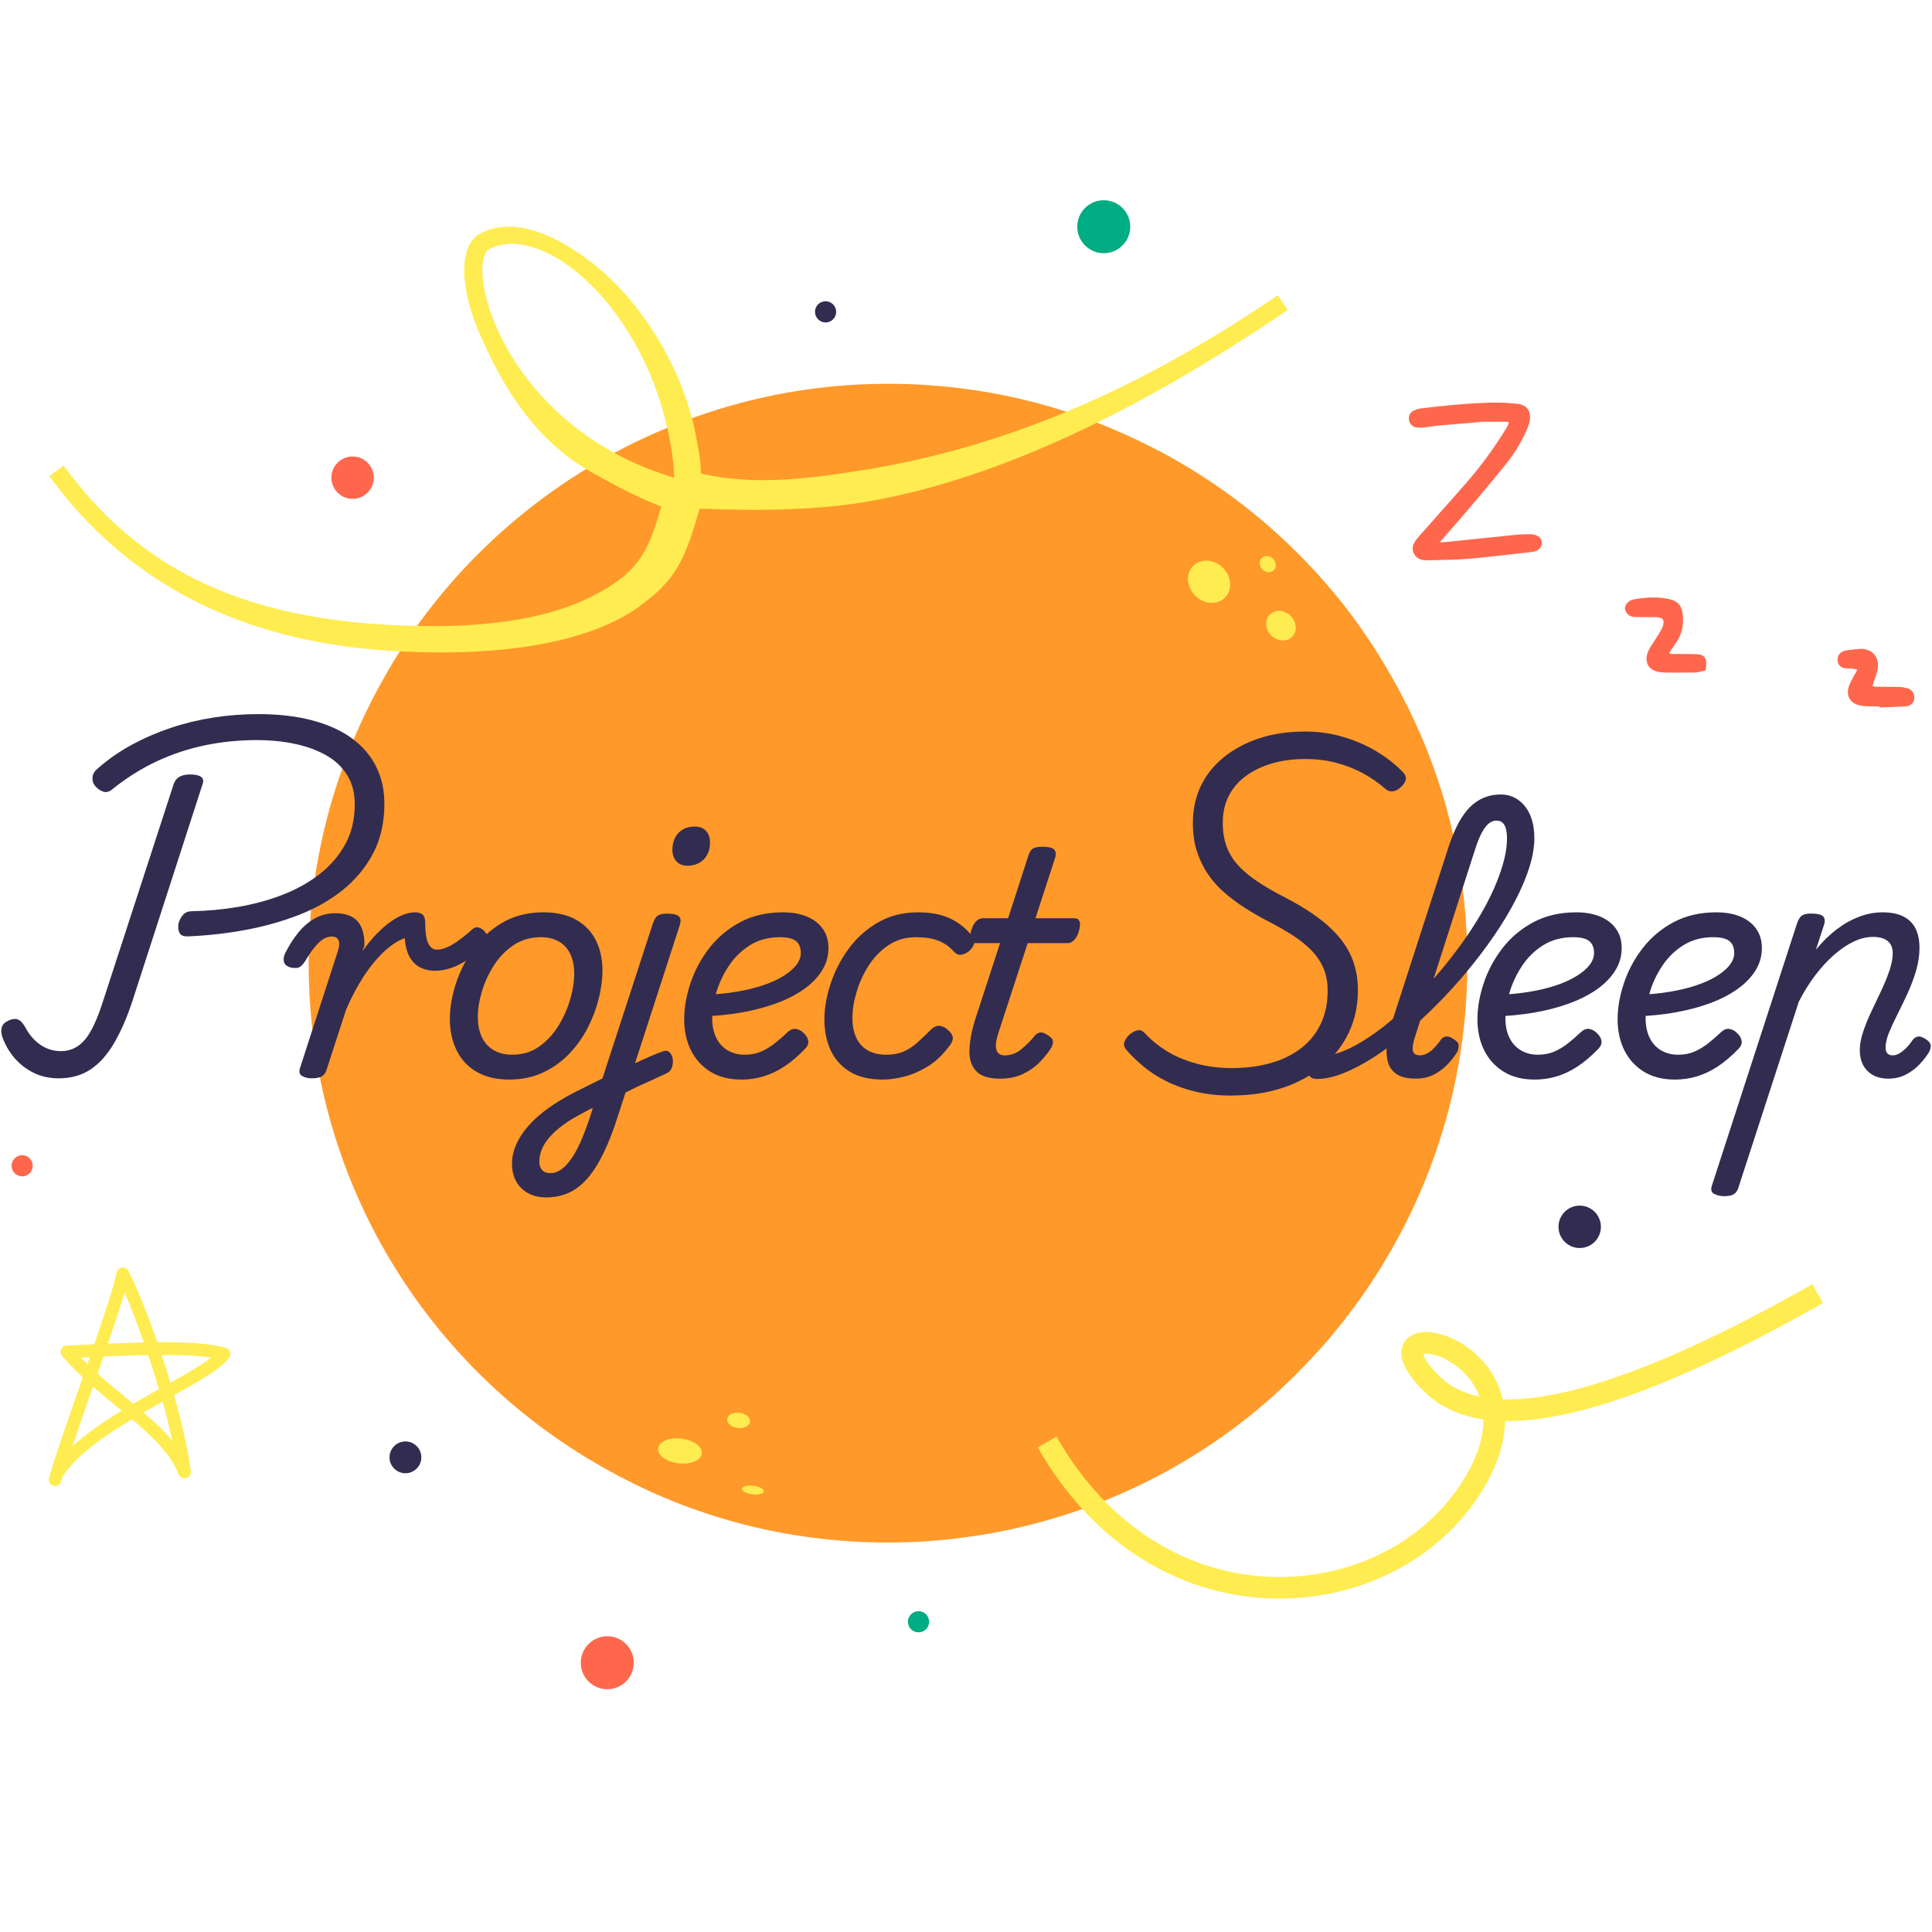 <svg xmlns="http://www.w3.org/2000/svg" version="1.1" xmlns:xlink="http://www.w3.org/1999/xlink" width="1000" height="1000"><svg id="SvgjsSvg1025" data-name="Layer_1" xmlns="http://www.w3.org/2000/svg" viewBox="0 0 1000 1000">
  <path d="M759.52,498.53c0,70.6-24.52,135.52-65.38,186.83-4.54,5.68-9.08,11.12-14.07,16.35-37.91,41.54-87.62,71.96-143.7,86.72-12.03,3.18-24.29,5.68-36.78,7.26-12.94,1.82-26.33,2.72-39.95,2.72-51.99,0-101.02-13.17-143.7-36.78-93.07-50.62-156.18-149.37-156.18-263.1,0-52.21,13.39-101.02,36.78-143.7,32.69-60.16,85.81-107.6,149.6-133.71,35.19-14.53,73.32-22.47,113.5-22.47,47.44,0,91.94,10.9,131.67,30.42,42.67,20.66,79.45,51.3,107.83,88.76,12.71,17.03,23.83,35.64,32.92,55.16,17.71,38.14,27.47,80.59,27.47,125.54Z" fill="#ff9929"></path>
  <g>
    <path d="M636.73,302.55c0,5.98-4.89,10.19-10.92,9.39-6.03-.79-10.92-6.28-10.92-12.26s4.89-10.19,10.92-9.39c6.03.79,10.92,6.28,10.92,12.26Z" fill="#ffec51"></path>
    <path d="M660.39,292.54c0,2.3-1.88,3.91-4.19,3.61-2.31-.3-4.19-2.41-4.19-4.71s1.88-3.91,4.19-3.61c2.31.3,4.19,2.41,4.19,4.71Z" fill="#ffec51"></path>
    <path d="M670.67,324.86c0,4.19-3.43,7.14-7.65,6.58-4.23-.55-7.65-4.4-7.65-8.59s3.43-7.14,7.65-6.58c4.23.55,7.65,4.4,7.65,8.59Z" fill="#ffec51"></path>
    <ellipse cx="351.96" cy="751.04" rx="6.44" ry="11.4" transform="translate(-435.62 1011.17) rotate(-83.17)" fill="#ffec51"></ellipse>
    <ellipse cx="382.32" cy="735.21" rx="3.97" ry="5.95" transform="translate(-393.15 1027.35) rotate(-83.17)" fill="#ffec51"></ellipse>
    <ellipse cx="389.73" cy="771.29" rx="2.23" ry="5.7" transform="translate(-422.45 1066.5) rotate(-83.17)" fill="#ffec51"></ellipse>
  </g>
  <path d="M28.51,769.18c-.3,0-.6-.04-.9-.13-1.75-.49-2.77-2.31-2.27-4.06.25-.87.52-1.8.81-2.78,0-.03.02-.06.03-.09,3.21-10.69,9.11-27.57,15.32-45.36.45-1.29.9-2.57,1.35-3.86-3.69-3.46-7.26-7.1-10.63-11.01-.82-.95-1.03-2.29-.53-3.45.5-1.16,1.61-1.93,2.87-1.99,2.47-.12,5.01-.24,7.58-.36,2.2-.11,4.42-.21,6.65-.32,5.74-16.66,10.5-31.13,11.53-37,.24-1.38,1.34-2.46,2.73-2.68,1.39-.22,2.76.47,3.42,1.71,3.71,7.03,9.34,20.73,14.94,36.9,14.46-.1,27.31.57,35.51,2.96,1.04.3,1.86,1.09,2.2,2.12.34,1.02.16,2.15-.49,3.01-4.2,5.6-14.89,11.75-28.56,19.39,3.85,13.58,7.05,27.31,8.72,39.25.23,1.65-.81,3.21-2.41,3.63-1.61.43-3.28-.41-3.9-1.96-4.21-10.5-13.5-19.48-24.16-28.5-14.98,9-29.32,19.12-35.98,29.85-.24.82-.47,1.59-.68,2.33-.41,1.45-1.73,2.39-3.16,2.39ZM48.15,717.7c-.14.41-.29.82-.43,1.23-3.7,10.58-7.28,20.84-10.24,29.63,7.18-6.57,16.2-12.72,25.51-18.4-.74-.61-1.48-1.23-2.23-1.84-4.19-3.45-8.44-6.95-12.61-10.62ZM74.32,731.08c5.5,4.72,10.61,9.48,14.89,14.55-1.44-6.53-3.17-13.33-5.07-20.12-3.21,1.8-6.51,3.65-9.82,5.57ZM50.49,710.98c4.74,4.26,9.63,8.29,14.45,12.26,1.36,1.12,2.71,2.23,4.04,3.34,4.5-2.63,8.99-5.15,13.29-7.56-1.78-6.01-3.67-11.96-5.58-17.66-7.59.13-15.47.43-23.13.78-1.01,2.91-2.04,5.87-3.07,8.84ZM83.65,701.29c1.55,4.69,3.08,9.52,4.54,14.42,8.43-4.72,16.22-9.21,21.08-12.97-6.83-1.08-15.82-1.46-25.63-1.45ZM41.87,702.7c1.1,1.15,2.23,2.27,3.36,3.38.42-1.2.84-2.41,1.25-3.6-1.35.07-2.69.13-4.02.19l-.6.03ZM64.5,669.01c-2.04,6.92-5.13,16.22-8.63,26.44,6.24-.27,12.51-.51,18.58-.64-3.53-10.07-7.02-19.05-9.95-25.8Z" fill="#ffec51"></path>
  <circle cx="571.3" cy="117.35" r="13.71" fill="#00ac81"></circle>
  <circle cx="209.85" cy="754.32" r="8.23" fill="#322c50"></circle>
  <circle cx="182.5" cy="247.24" r="10.97" fill="#ff674d"></circle>
  <circle cx="11.48" cy="603.41" r="5.48" fill="#ff674d"></circle>
  <circle cx="314.32" cy="860.63" r="13.71" fill="#ff674d"></circle>
  <circle cx="427.32" cy="161.42" r="5.48" fill="#322c50"></circle>
  <circle cx="475.43" cy="839.42" r="5.48" fill="#00ac81"></circle>
  <circle cx="817.65" cy="635" r="10.97" fill="#322c50"></circle>
  <g id="SvgjsG1024" data-name="Path-105-Copy-3">
    <path d="M248.33,121.05c17.4-9.6,41.12.44,62.66,18.7,21.55,18.26,43.26,51.89,49.49,87.22,1.29,7.3,2.15,10.72,2.25,17.35v.72s.97.22.97.22c25.12,5.75,51.7,3.15,83.4-1.98l1.56-.26c61.73-10.32,130.71-34.29,212.69-90.22l5.19,7.6c-83,56.64-156.06,88.95-219.23,99.51-22.03,3.68-50.43,4.8-85.2,3.36-7.72,27.31-12.78,37.16-30.81,50.35l-.78.56c-25.98,18.55-71.37,26.23-128.55,22.67-77.11-4.8-136.06-34.97-176.45-90.43l7.44-5.42c38.72,53.16,90.73,77.62,165.2,82.26,55.26,3.44,93.84-3.82,119.05-20.83,13.93-9.4,19.13-18.89,24.98-40.15v-.2s-.87-.25-.87-.25c-13.62-5.49-23.34-10.84-34.25-16.9l-1.09-.61c-29.52-16.68-45.98-44.61-57.68-71.47-10.34-23.74-11-45.73.02-51.81ZM304.82,146.43c-18.84-18.11-38.73-24.54-51.88-17.28-1.99,1.1-3.43,5.31-3.24,11.98.23,7.86,2.71,17.78,7.21,28.12,10.93,25.08,31.44,48.48,59.2,64.16,9.96,5.62,20.68,10.19,32.17,13.63l.69.2-.02-.46c-.2-5.11-.76-10.47-1.71-16.06l-.18-1.05c-5.9-33.44-21.71-63.5-42.25-83.24Z" fill="#ffec51"></path>
  </g>
  <g id="SvgjsG1023" data-name="Path-169-Copy-4">
    <path d="M586.37,803.84c-19.34-13.21-36.14-31.67-49.26-54.68l9.72-5.55c26.3,46.09,68.29,72.57,115.2,72.63,41.07.06,78.27-20.24,97.07-52.97,6.49-11.3,8.8-20.78,8.74-28.59-12.48-1.83-22.59-6.54-30.37-14.12-14.64-14.25-13.42-22.47-9.81-26.85,6.27-7.62,20.72-4.07,31.18,3.16,8.8,6.08,16.17,15.38,18.97,27.39,9.7.31,20.91-1.03,33.6-4.02,32.57-7.67,75.18-26.34,126.66-55.51l5.52,9.74c-72.96,41.34-127.42,61.6-164.58,61.06-.12,9.82-3.12,20.98-10.2,33.3-20.79,36.2-61.71,58.66-106.79,58.59-27.4-.04-53.23-8.29-75.64-23.6ZM736.61,700.79c.27,1.24,1.64,4.92,8.66,11.75,5.24,5.1,12.07,8.54,20.45,10.33-2.14-5.8-5.56-10.07-8.57-12.96-8.5-8.18-17.83-9.86-20.54-9.12Z" fill="#ffec51"></path>
  </g>
  <g>
    <path d="M795.37,277.17c-1.02-.42-2.18-.64-3.37-.64h-.18c-2.24,0-4.56,0-6.87.24-6.79.68-13.57,1.39-20.35,2.1-5.41.56-10.81,1.13-16.22,1.68-1.01.1-2.05.13-3.13.07.19-.24.41-.48.63-.73l.32-.36c1.48-1.7,2.97-3.4,4.46-5.1,3.2-3.64,6.51-7.41,9.7-11.19,6.5-7.7,12.86-15.25,19.16-23.09,4.32-5.38,7.84-11.1,10.45-17,.75-1.7,1.52-3.52,1.84-5.47.41-2.5.02-4.54-1.15-6.07-1.15-1.5-2.97-2.39-5.4-2.62-3.8-.37-8.3-.74-12.85-.62-13.16.34-26.01,1.71-36.84,3.01-1.32.16-2.54.61-3.57,1.03-2.02.83-3.07,2.71-2.73,4.9.33,2.15,1.88,3.7,3.93,3.95,1.24.15,2.6.14,4.16-.03,1.06-.12,2.12-.28,3.18-.44,1.22-.19,2.38-.36,3.54-.47,5.15-.46,10.3-.89,15.46-1.31l5.99-.49,1.03-.19h6.67c.71,0,1.43-.01,2.14-.02,1.57-.03,3.06-.05,4.53.05.69.05.95.24.98.29.03.05.1.39-.19,1.06-.41.97-1,1.91-1.63,2.92l-.28.44c-5.85,9.42-12.37,18.29-19.39,26.36-5.05,5.8-10.25,11.65-15.29,17.31-3.03,3.41-6.06,6.81-9.08,10.23-1,1.13-2.23,2.53-3.12,4.17-.86,1.59-.93,3.46-.2,5.12.75,1.72,2.23,2.97,4.06,3.44.83.21,1.66.32,2.45.32.08,0,.15,0,.23,0,1.71-.04,3.42-.08,5.14-.12,4.71-.1,9.57-.2,14.37-.5,4.55-.29,9.14-.8,13.58-1.3,1.43-.16,2.85-.32,4.28-.47,6.11-.65,12.14-1.36,16.72-1.9,1.1-.13,2.26-.31,3.33-.91,1.19-.67,1.88-2.01,2.13-3.04.47-1.91-.57-3.75-2.6-4.58Z" fill="#ff674d"></path>
    <path d="M882.27,340.22c-1.12-1.4-2.85-1.52-3.43-1.56-2.17-.15-4.35-.16-6.45-.16-.87,0-1.74,0-2.6-.01-.57,0-1.15,0-1.72,0-1.16.02-2.26.03-3.31-.09-.3-.03-.54-.14-.6-.29-.07-.14-.02-.39.14-.65.59-.97,1.24-1.9,1.93-2.89.62-.89,1.26-1.8,1.86-2.76,2.71-4.33,3.64-9.26,2.76-14.66-.66-4.01-2.66-6.11-6.72-7.02-5.45-1.22-11.37-1.18-18.62.14-1.12.2-2.23.78-2.99,1.54-.2.21-1.97,2.06-1.31,4.01.39,1.17,1.44,2.6,2.9,3.15,1.16.44,2.34.43,3.37.44h.49c1.31.02,2.63.01,3.94,0,1.81,0,3.67-.01,5.49.04,1.57.04,2.72.46,3.24,1.19.64.89.42,2.28.11,3.28-.36,1.19-1.08,2.37-1.84,3.63l-.32.53c-.77,1.29-1.62,2.59-2.44,3.85-.6.92-1.19,1.84-1.77,2.76-2.26,3.62-2.76,6.99-1.4,9.5,1.35,2.49,4.22,3.8,8.55,3.9,2.19.05,4.37.07,6.52.07,3.19,0,6.32-.04,9.33-.08,1.07-.02,2.06-.27,2.93-.49.32-.08.64-.16.94-.22l1.5-.3.23-1.51c.3-1.93.42-3.91-.72-5.34Z" fill="#ff674d"></path>
    <path d="M987.67,356.39c-1.53-.5-3.15-.79-4.69-.84-1.96-.06-3.95-.06-5.86-.05-1.87,0-3.8,0-5.68-.05-1.27-.04-1.9-.14-2.21-.22.03-.33.17-1.02.65-2.39.16-.47.34-.94.51-1.41.65-1.75,1.31-3.56,1.56-5.51.48-3.86-.89-6.21-2.12-7.51-1.79-1.88-4.53-2.78-7.72-2.52-2.02.16-4.05.43-6,.68l-.36.05c-.72.1-1.46.34-2.2.72-1.76.92-2.64,2.69-2.39,4.85.21,1.91,1.57,3.3,3.53,3.63.75.13,1.48.15,2.13.17.38.01.77.02,1.14.06l.34.03c.87.08,1.68.16,2.4.35.34.09.49.21.51.22,0,0,.02.12-.1.39-.26.61-.62,1.22-1.01,1.87-.33.55-.65,1.1-.94,1.67-.16.33-.34.66-.51.99-.67,1.29-1.37,2.62-1.81,4.12-1.3,4.36.61,7.89,4.99,9.21,1.32.4,2.86.62,4.69.68,2.02.06,4.05.05,6.02.04.09,0,.18,0,.27,0v.57s2.25-.09,2.25-.09c1.05-.04,2.09-.08,3.14-.12,2.76-.1,5.61-.2,8.43-.39,2.22-.15,3.9-1.69,4.18-3.85.32-2.43-.97-4.63-3.13-5.34Z" fill="#ff674d"></path>
  </g>
  <g>
    <g>
      <path d="M161.24,558.14c-1.72,0-3.3-.38-4.75-1.13-1.45-.75-1.85-2.14-1.21-4.18l19.79-61.14c.64-2.25.67-3.97.08-5.15-.59-1.18-1.74-1.77-3.46-1.77-1.5,0-2.95.43-4.34,1.29-1.4.86-2.87,2.23-4.42,4.1-1.56,1.88-3.25,4.37-5.07,7.48-.96,1.4-1.88,2.36-2.73,2.9-.86.54-2.31.64-4.35.32-2.15-.54-3.4-1.5-3.78-2.9-.37-1.39-.19-2.9.56-4.51,1.93-3.86,4.16-7.37,6.68-10.54,2.52-3.16,5.39-5.66,8.61-7.48,3.22-1.82,6.76-2.74,10.62-2.74,3.11,0,5.69.46,7.72,1.37,2.04.91,3.59,2.17,4.67,3.78,1.07,1.61,1.82,3.43,2.25,5.47.43,2.04.59,4.13.48,6.28l-.97,2.74c2.36-3.32,4.72-6.22,7.08-8.69,2.36-2.47,4.72-4.56,7.08-6.28,2.36-1.71,4.64-3,6.84-3.86,2.2-.86,4.32-1.29,6.36-1.29,1.5,0,2.73.38,3.7,1.13.97.75,1.45,2.41,1.45,4.99s.19,4.99.56,6.92c.38,1.93,1.02,3.46,1.93,4.59.91,1.13,2.06,1.69,3.46,1.69,2.57,0,5.42-.97,8.53-2.9,3.11-1.93,6.44-4.51,9.97-7.72.97-.86,2.04-1.13,3.22-.8,1.18.32,2.23,1.02,3.14,2.09.91,1.07,1.5,2.25,1.77,3.54.27,1.29-.08,2.36-1.05,3.22-4.08,4.08-8.42,7.35-13.03,9.81-4.61,2.47-9.17,3.7-13.68,3.7-2.47,0-4.83-.51-7.08-1.53-2.25-1.02-4.13-2.76-5.63-5.23-1.5-2.47-2.41-5.85-2.74-10.14-2.47.86-5.02,2.31-7.64,4.34-2.63,2.04-5.28,4.64-7.96,7.8-2.68,3.17-5.29,6.87-7.8,11.1-2.52,4.24-4.86,8.88-7,13.92l-10.14,31.21c-.43,1.4-1.21,2.44-2.33,3.14-1.13.7-2.92,1.05-5.39,1.05Z" fill="#322c50"></path>
      <path d="M263.57,558.78c-6.65,0-12.28-1.34-16.89-4.02-4.61-2.68-8.07-6.41-10.38-11.18-2.31-4.77-3.46-10.16-3.46-16.17,0-5.68,1.02-11.72,3.06-18.1,2.04-6.38,5.07-12.39,9.09-18.02,4.02-5.63,9.06-10.22,15.12-13.76,6.06-3.54,13.11-5.31,21.16-5.31,6.65,0,12.25,1.26,16.81,3.78,4.56,2.52,7.99,6.06,10.3,10.62,2.31,4.56,3.46,9.84,3.46,15.85,0,4.29-.62,8.98-1.85,14.08-1.23,5.1-3.11,10.14-5.63,15.12-2.52,4.99-5.71,9.52-9.57,13.6-3.86,4.08-8.39,7.35-13.6,9.81-5.2,2.47-11.08,3.7-17.62,3.7ZM265.18,545.91c5.25,0,9.87-1.39,13.84-4.18,3.97-2.79,7.29-6.36,9.97-10.7,2.68-4.35,4.72-8.9,6.12-13.68,1.39-4.77,2.09-9.2,2.09-13.27s-.7-7.67-2.09-10.46c-1.4-2.79-3.38-4.91-5.95-6.36-2.57-1.45-5.63-2.17-9.17-2.17-5.37,0-10.08,1.37-14.16,4.1-4.08,2.74-7.48,6.25-10.22,10.54-2.74,4.29-4.8,8.8-6.2,13.52-1.4,4.72-2.09,9.07-2.09,13.03,0,4.18.72,7.75,2.17,10.7,1.45,2.95,3.51,5.18,6.2,6.68,2.68,1.5,5.85,2.25,9.49,2.25Z" fill="#322c50"></path>
      <path d="M282.55,619.77c-3.43,0-6.49-.72-9.17-2.17-2.68-1.45-4.75-3.49-6.2-6.11-1.45-2.63-2.17-5.71-2.17-9.25,0-3.22.72-6.49,2.17-9.81,1.45-3.33,3.6-6.6,6.44-9.81,2.84-3.22,6.3-6.28,10.38-9.17,4.08-2.9,8.64-5.63,13.68-8.2,2.36-1.18,4.72-2.36,7.08-3.54,2.36-1.18,4.72-2.36,7.08-3.54l26.07-80.13c.75-2.14,1.63-3.54,2.65-4.18,1.02-.64,2.55-.97,4.59-.97,3.32,0,5.44.51,6.36,1.53.91,1.02.99,2.6.24,4.75l-32.02,98.79c-2.36,7.4-4.85,13.78-7.48,19.15-2.63,5.36-5.42,9.71-8.37,13.03-2.95,3.32-6.17,5.77-9.65,7.32-3.49,1.55-7.37,2.33-11.67,2.33ZM284.96,607.22c1.61,0,3.22-.48,4.83-1.45,1.61-.97,3.3-2.57,5.07-4.83s3.54-5.31,5.31-9.17c1.77-3.86,3.62-8.74,5.55-14.64l1.13-3.7c-1.18.54-2.36,1.13-3.54,1.77-1.18.64-2.36,1.29-3.54,1.93-3.22,1.71-6.09,3.51-8.61,5.39-2.52,1.88-4.69,3.83-6.52,5.87-1.82,2.04-3.19,4.13-4.1,6.28-.91,2.14-1.37,4.34-1.37,6.6,0,1.18.22,2.23.64,3.14.43.91,1.07,1.61,1.93,2.09.86.48,1.93.72,3.22.72ZM320.2,554.44c2.14-1.07,4.24-2.09,6.28-3.06,2.04-.97,4-1.88,5.87-2.74,1.87-.86,3.7-1.66,5.47-2.41,1.77-.75,3.4-1.39,4.91-1.93,1.61-.64,2.87-.54,3.78.32.91.86,1.47,2.01,1.69,3.46.21,1.45.08,2.9-.4,4.34s-1.32,2.44-2.49,2.98c-2.15.97-4.29,1.96-6.44,2.98-2.15,1.02-4.37,2.04-6.68,3.06-2.31,1.02-4.56,2.09-6.76,3.22-2.2,1.13-4.48,2.22-6.84,3.3l1.61-13.52ZM355.76,448.09c-2.36,0-4.24-.75-5.63-2.25-1.4-1.5-2.09-3.48-2.09-5.95,0-3.65,1.05-6.57,3.14-8.77,2.09-2.2,4.91-3.3,8.45-3.3,2.47,0,4.4.75,5.79,2.25,1.39,1.5,2.09,3.49,2.09,5.95,0,3.65-1.07,6.57-3.22,8.77-2.15,2.2-4.99,3.3-8.53,3.3Z" fill="#322c50"></path>
      <path d="M383.75,558.78c-6.33,0-11.69-1.37-16.09-4.1-4.4-2.74-7.75-6.44-10.06-11.1-2.31-4.67-3.46-10-3.46-16.01s1.07-12.09,3.22-18.58c2.14-6.49,5.36-12.52,9.65-18.1,4.29-5.58,9.63-10.08,16.01-13.52,6.38-3.43,13.81-5.15,22.28-5.15,4.72,0,8.82.72,12.31,2.17,3.49,1.45,6.22,3.54,8.21,6.28,1.98,2.74,2.98,6.09,2.98,10.06,0,4.18-1.1,8.04-3.3,11.59-2.2,3.54-5.29,6.73-9.25,9.57-3.97,2.84-8.69,5.28-14.16,7.32-5.47,2.04-11.53,3.65-18.18,4.83-6.65,1.18-13.78,1.88-21.4,2.09l3.22-11.26c5.36-.21,10.48-.72,15.37-1.53,4.88-.8,9.36-1.88,13.44-3.22,4.08-1.34,7.61-2.92,10.62-4.75,3-1.82,5.31-3.75,6.92-5.79,1.61-2.04,2.41-4.13,2.41-6.28,0-2.79-.83-4.85-2.49-6.2-1.66-1.34-4.43-2.01-8.29-2.01-5.9,0-11.05,1.37-15.45,4.1-4.4,2.74-8.04,6.28-10.94,10.62-2.9,4.34-5.07,8.93-6.52,13.76-1.45,4.83-2.17,9.33-2.17,13.52,0,3.86.7,7.22,2.09,10.06,1.39,2.84,3.38,5.02,5.95,6.52,2.57,1.5,5.47,2.25,8.69,2.25s6.06-.54,8.53-1.61c2.47-1.07,4.83-2.49,7.08-4.26,2.25-1.77,4.51-3.73,6.76-5.87,1.39-1.29,2.82-1.82,4.26-1.61,1.45.22,2.76.91,3.94,2.09,1.39,1.29,2.2,2.66,2.41,4.1.21,1.45-.38,2.87-1.77,4.26-3.65,3.76-7.24,6.79-10.78,9.09-3.54,2.31-7.13,3.99-10.78,5.07-3.65,1.07-7.4,1.61-11.26,1.61Z" fill="#322c50"></path>
      <path d="M456.96,558.78c-6.97,0-12.69-1.37-17.14-4.1-4.45-2.74-7.75-6.44-9.89-11.1-2.15-4.67-3.22-10-3.22-16.01,0-5.68,1.05-11.75,3.14-18.18,2.09-6.44,5.18-12.47,9.25-18.1,4.08-5.63,9.14-10.22,15.21-13.76,6.06-3.54,13.06-5.31,21-5.31,6.22,0,11.5.97,15.85,2.9,4.35,1.93,8.13,4.78,11.34,8.53,1.61,1.93,2.17,3.57,1.69,4.91-.48,1.34-1.37,2.6-2.65,3.78-1.4,1.07-2.79,1.69-4.18,1.85-1.4.16-2.79-.56-4.18-2.17-2.04-2.25-4.56-3.97-7.56-5.15-3-1.18-6.87-1.77-11.58-1.77-5.37,0-10.11,1.4-14.24,4.18-4.13,2.79-7.56,6.36-10.3,10.7-2.74,4.35-4.8,8.9-6.2,13.68-1.4,4.77-2.09,9.25-2.09,13.43,0,3.86.67,7.22,2.01,10.06,1.34,2.84,3.32,5.02,5.95,6.52,2.63,1.5,5.77,2.25,9.41,2.25s6.73-.56,9.25-1.69c2.52-1.13,4.88-2.68,7.08-4.67,2.2-1.98,4.64-4.32,7.32-7,1.5-1.29,3-1.8,4.51-1.53,1.5.27,2.84.99,4.02,2.17,1.5,1.29,2.31,2.58,2.41,3.86.11,1.29-.48,2.74-1.77,4.34-3.54,4.72-7.38,8.31-11.5,10.78-4.13,2.47-8.18,4.18-12.15,5.15-3.97.97-7.56,1.45-10.78,1.45Z" fill="#322c50"></path>
      <path d="M517.46,558.3c-5.79,0-9.89-1.34-12.31-4.02s-3.54-6.28-3.38-10.78c.16-4.51,1.1-9.6,2.82-15.28l13.03-40.06h-12.71c-1.18,0-1.99-.54-2.41-1.61-.43-1.07-.38-2.68.16-4.83.64-2.15,1.5-3.75,2.57-4.83,1.07-1.07,2.2-1.61,3.38-1.61h13.19l10.3-31.86c.64-2.14,1.47-3.54,2.49-4.18,1.02-.64,2.6-.97,4.75-.97,3.32,0,5.44.51,6.36,1.53.91,1.02.99,2.6.24,4.75l-9.98,30.73h20.27c1.18,0,2.01.51,2.49,1.53.48,1.02.4,2.66-.24,4.91-.54,2.04-1.34,3.62-2.41,4.75-1.07,1.13-2.2,1.69-3.38,1.69h-20.76l-15.28,46.82c-1.18,3.76-1.48,6.57-.89,8.45.59,1.88,2.01,2.82,4.26,2.82,3.22,0,6.11-1.07,8.69-3.22,2.57-2.14,4.77-4.34,6.6-6.6.64-.97,1.53-1.61,2.65-1.93,1.13-.32,2.49.05,4.1,1.13,1.82,1.07,2.79,2.15,2.9,3.22.11,1.07-.16,2.2-.8,3.38-1.29,2.15-3.14,4.51-5.55,7.08-2.41,2.58-5.37,4.72-8.85,6.44-3.49,1.71-7.59,2.57-12.31,2.57Z" fill="#322c50"></path>
      <path d="M681.7,558.46c-2.04,0-3.38-.62-4.02-1.85-.64-1.23-.78-2.63-.4-4.18.38-1.55,1.23-2.95,2.58-4.18,1.34-1.23,2.98-1.85,4.91-1.85,3.33,0,7.03-.86,11.1-2.57,4.08-1.72,8.39-4.1,12.95-7.16,4.56-3.06,9.2-6.65,13.92-10.78,4.72-4.13,9.41-8.66,14.08-13.6,4.67-4.93,9.12-10.08,13.35-15.45,4.24-5.36,8.18-10.83,11.83-16.41,3.65-5.58,6.81-11.13,9.49-16.65,2.68-5.52,4.77-10.83,6.28-15.93,1.5-5.09,2.25-9.79,2.25-14.08,0-1.61.72-2.79,2.17-3.54,1.45-.75,3.08-1.13,4.91-1.13s3.46.38,4.91,1.13c1.45.75,2.17,1.93,2.17,3.54,0,4.61-.86,9.65-2.57,15.12-1.72,5.47-4.16,11.24-7.32,17.3-3.17,6.06-6.87,12.18-11.1,18.34-4.24,6.17-8.88,12.28-13.92,18.34-5.04,6.06-10.3,11.83-15.77,17.3-5.47,5.47-10.97,10.54-16.49,15.2-5.53,4.67-11,8.72-16.41,12.15-5.42,3.44-10.56,6.12-15.45,8.04-4.88,1.93-9.36,2.9-13.43,2.9ZM733.03,558.3c-4.61,0-8.07-.83-10.38-2.49-2.31-1.66-3.78-3.89-4.43-6.68-.64-2.79-.72-5.9-.24-9.33.48-3.43,1.26-6.86,2.33-10.3l29.44-91.07c3.11-9.54,6.84-16.46,11.18-20.76,4.34-4.29,9.63-6.44,15.85-6.44,3.43,0,6.46.94,9.09,2.82,2.63,1.88,4.67,4.48,6.12,7.8,1.45,3.33,2.17,7.3,2.17,11.91,0,2.04-.72,3.54-2.17,4.51-1.45.97-3.09,1.45-4.91,1.45s-3.46-.48-4.91-1.45c-1.45-.97-2.17-2.47-2.17-4.51,0-1.93-.19-3.57-.56-4.91-.38-1.34-.97-2.36-1.77-3.06-.81-.7-1.85-1.05-3.14-1.05s-2.55.46-3.78,1.37c-1.23.91-2.47,2.49-3.7,4.75-1.23,2.25-2.49,5.42-3.78,9.49l-31.05,96.86c-.43,1.4-.75,2.79-.97,4.18-.22,1.4-.06,2.55.48,3.46.54.91,1.55,1.37,3.06,1.37s2.9-.37,4.18-1.13c1.29-.75,2.49-1.74,3.62-2.98,1.13-1.23,2.12-2.44,2.98-3.62.54-.97,1.37-1.61,2.49-1.93,1.13-.32,2.49.06,4.1,1.13,1.82,1.07,2.76,2.17,2.82,3.3.05,1.13-.19,2.28-.72,3.46-1.07,1.83-2.6,3.84-4.59,6.03-1.99,2.2-4.37,4.05-7.16,5.55-2.79,1.5-5.95,2.25-9.49,2.25Z" fill="#322c50"></path>
      <path d="M794.33,558.78c-6.33,0-11.69-1.37-16.09-4.1-4.4-2.74-7.75-6.44-10.06-11.1-2.31-4.67-3.46-10-3.46-16.01s1.07-12.09,3.22-18.58c2.14-6.49,5.36-12.52,9.65-18.1,4.29-5.58,9.63-10.08,16.01-13.52,6.38-3.43,13.81-5.15,22.28-5.15,4.72,0,8.82.72,12.31,2.17,3.49,1.45,6.22,3.54,8.21,6.28,1.98,2.74,2.98,6.09,2.98,10.06,0,4.18-1.1,8.04-3.3,11.59-2.2,3.54-5.29,6.73-9.25,9.57-3.97,2.84-8.69,5.28-14.16,7.32-5.47,2.04-11.53,3.65-18.18,4.83-6.65,1.18-13.78,1.88-21.4,2.09l3.22-11.26c5.36-.21,10.48-.72,15.37-1.53,4.88-.8,9.36-1.88,13.44-3.22,4.08-1.34,7.61-2.92,10.62-4.75,3-1.82,5.31-3.75,6.92-5.79,1.61-2.04,2.41-4.13,2.41-6.28,0-2.79-.83-4.85-2.49-6.2-1.66-1.34-4.43-2.01-8.29-2.01-5.9,0-11.05,1.37-15.45,4.1-4.4,2.74-8.04,6.28-10.94,10.62-2.9,4.34-5.07,8.93-6.52,13.76-1.45,4.83-2.17,9.33-2.17,13.52,0,3.86.7,7.22,2.09,10.06,1.39,2.84,3.38,5.02,5.95,6.52,2.57,1.5,5.47,2.25,8.69,2.25s6.06-.54,8.53-1.61c2.47-1.07,4.83-2.49,7.08-4.26,2.25-1.77,4.51-3.73,6.76-5.87,1.39-1.29,2.82-1.82,4.26-1.61,1.45.22,2.76.91,3.94,2.09,1.39,1.29,2.2,2.66,2.41,4.1.21,1.45-.38,2.87-1.77,4.26-3.65,3.76-7.24,6.79-10.78,9.09-3.54,2.31-7.13,3.99-10.78,5.07-3.65,1.07-7.4,1.61-11.26,1.61Z" fill="#322c50"></path>
      <path d="M866.89,558.78c-6.33,0-11.69-1.37-16.09-4.1-4.4-2.74-7.75-6.44-10.06-11.1-2.31-4.67-3.46-10-3.46-16.01s1.07-12.09,3.22-18.58c2.14-6.49,5.36-12.52,9.65-18.1,4.29-5.58,9.63-10.08,16.01-13.52,6.38-3.43,13.81-5.15,22.28-5.15,4.72,0,8.82.72,12.31,2.17,3.49,1.45,6.22,3.54,8.21,6.28,1.98,2.74,2.98,6.09,2.98,10.06,0,4.18-1.1,8.04-3.3,11.59-2.2,3.54-5.29,6.73-9.25,9.57-3.97,2.84-8.69,5.28-14.16,7.32-5.47,2.04-11.53,3.65-18.18,4.83-6.65,1.18-13.78,1.88-21.4,2.09l3.22-11.26c5.36-.21,10.48-.72,15.37-1.53,4.88-.8,9.36-1.88,13.44-3.22,4.08-1.34,7.61-2.92,10.62-4.75,3-1.82,5.31-3.75,6.92-5.79,1.61-2.04,2.41-4.13,2.41-6.28,0-2.79-.83-4.85-2.49-6.2-1.66-1.34-4.43-2.01-8.29-2.01-5.9,0-11.05,1.37-15.45,4.1-4.4,2.74-8.04,6.28-10.94,10.62-2.9,4.34-5.07,8.93-6.52,13.76-1.45,4.83-2.17,9.33-2.17,13.52,0,3.86.7,7.22,2.09,10.06,1.39,2.84,3.38,5.02,5.95,6.52,2.57,1.5,5.47,2.25,8.69,2.25s6.06-.54,8.53-1.61c2.47-1.07,4.83-2.49,7.08-4.26,2.25-1.77,4.51-3.73,6.76-5.87,1.39-1.29,2.82-1.82,4.26-1.61,1.45.22,2.76.91,3.94,2.09,1.39,1.29,2.2,2.66,2.41,4.1.21,1.45-.38,2.87-1.77,4.26-3.65,3.76-7.24,6.79-10.78,9.09-3.54,2.31-7.13,3.99-10.78,5.07-3.65,1.07-7.4,1.61-11.26,1.61Z" fill="#322c50"></path>
      <path d="M892.15,619.12c-1.72,0-3.32-.38-4.83-1.13-1.5-.75-1.93-2.15-1.29-4.18l44.09-135.8c.75-2.14,1.63-3.54,2.65-4.18,1.02-.64,2.55-.97,4.59-.97,3.32,0,5.44.51,6.36,1.53.91,1.02.99,2.6.24,4.75l-4.02,12.39c3.43-4.18,7.02-7.7,10.78-10.54,3.75-2.84,7.64-5.01,11.66-6.52,4.02-1.5,8.02-2.25,11.99-2.25,4.4,0,8.02.72,10.86,2.17,2.84,1.45,4.93,3.54,6.28,6.28,1.34,2.74,2.01,6.03,2.01,9.9s-.59,7.94-1.77,11.91c-1.18,3.97-2.63,7.83-4.35,11.58-1.72,3.76-3.46,7.38-5.23,10.86-1.77,3.49-3.25,6.68-4.43,9.57-1.18,2.9-1.77,5.47-1.77,7.72,0,1.29.29,2.28.89,2.98.59.7,1.53,1.05,2.82,1.05,1.07,0,2.14-.29,3.22-.88,1.07-.59,2.22-1.47,3.46-2.66,1.23-1.18,2.39-2.57,3.46-4.18.64-.97,1.5-1.61,2.57-1.93,1.07-.32,2.47.06,4.18,1.13,1.71,1.07,2.63,2.17,2.74,3.3.11,1.13-.16,2.28-.8,3.46-1.07,1.83-2.6,3.84-4.59,6.03-1.99,2.2-4.37,4.05-7.16,5.55-2.79,1.5-5.95,2.25-9.49,2.25-4.4,0-7.94-1.31-10.62-3.94-2.68-2.63-4.02-6.25-4.02-10.86,0-2.79.56-5.9,1.69-9.33,1.13-3.43,2.55-6.94,4.26-10.54,1.71-3.59,3.43-7.21,5.15-10.86,1.71-3.65,3.14-7.13,4.26-10.46,1.13-3.32,1.69-6.33,1.69-9.01s-.86-4.75-2.57-6.2c-1.72-1.45-4.29-2.17-7.72-2.17-3.22,0-6.52.81-9.9,2.41-3.38,1.61-6.76,3.89-10.14,6.84-3.38,2.95-6.62,6.46-9.73,10.54-3.11,4.08-5.95,8.64-8.53,13.68l-31.37,96.54c-.43,1.39-1.18,2.44-2.25,3.14-1.07.7-2.84,1.05-5.31,1.05Z" fill="#322c50"></path>
    </g>
    <path d="M30.49,558.14c-4.97,0-9.41-1-13.35-3-3.93-2-7.24-4.62-9.93-7.86-2.69-3.24-4.72-6.86-6.1-10.86-.55-1.93-.59-3.59-.1-4.97.48-1.38,1.69-2.48,3.62-3.31,1.93-.83,3.52-.96,4.76-.41,1.24.55,2.41,1.79,3.52,3.72,1.66,3.04,3.45,5.45,5.38,7.24,1.93,1.79,4,3.14,6.21,4.03,2.21.9,4.55,1.34,7.04,1.34,4.83,0,8.9-1.89,12.21-5.69,3.31-3.79,6.48-10.45,9.52-19.97l36.63-112.57c.55-1.66,1.52-2.9,2.9-3.73,1.38-.83,3.31-1.24,5.79-1.24s4.31.42,5.48,1.24c1.17.83,1.41,2.14.73,3.93l-36.21,111.95c-2.76,8.42-5.9,15.66-9.42,21.73-3.52,6.07-7.59,10.66-12.21,13.76-4.62,3.1-10.11,4.66-16.45,4.66ZM96.92,484.68c-2.07,0-3.41-.62-4.03-1.86s-.8-2.83-.52-4.76c.55-1.93,1.38-3.48,2.48-4.66,1.1-1.17,2.62-1.76,4.55-1.76,8-.14,16.04-.89,24.11-2.28,8.07-1.38,15.73-3.48,22.97-6.31,7.24-2.83,13.62-6.42,19.14-10.76,5.51-4.35,9.9-9.48,13.14-15.42,3.24-5.93,4.86-12.83,4.86-20.69,0-5.79-1.31-10.79-3.93-15-2.62-4.21-6.24-7.62-10.86-10.24-4.62-2.62-10-4.59-16.14-5.9-6.14-1.31-12.73-1.97-19.76-1.97-9.24,0-18.18.9-26.8,2.69-8.62,1.79-16.86,4.52-24.73,8.17-7.86,3.66-15.45,8.38-22.76,14.17-1.79,1.66-3.52,2.21-5.17,1.66-1.66-.55-3.1-1.58-4.35-3.1-.97-1.24-1.38-2.69-1.24-4.34.13-1.66,1.03-3.17,2.69-4.55,5.51-4.83,11.48-8.97,17.9-12.42,6.42-3.45,13.14-6.34,20.18-8.69,7.03-2.34,14.35-4.1,21.93-5.28,7.59-1.17,15.31-1.76,23.18-1.76,10.35,0,19.59,1.07,27.73,3.21,8.14,2.14,14.97,5.21,20.49,9.21,5.52,4,9.73,8.87,12.62,14.59,2.9,5.73,4.35,12.18,4.35,19.35,0,9.66-1.9,18.14-5.69,25.45-3.8,7.31-9,13.66-15.62,19.04-6.62,5.38-14.31,9.76-23.07,13.14-8.76,3.38-18,5.97-27.73,7.76-9.73,1.79-19.69,2.9-29.9,3.31Z" fill="#322c50"></path>
    <path d="M637.45,567.07c-6.88,0-13.14-.69-18.78-2.06-5.64-1.38-10.7-3.2-15.17-5.47-4.47-2.27-8.39-4.81-11.76-7.64-3.37-2.82-6.37-5.74-8.98-8.77-.97-1.37-1.21-2.68-.72-3.92.48-1.24,1.34-2.48,2.58-3.72,1.79-1.37,3.3-2.13,4.54-2.27,1.24-.14,2.4.41,3.51,1.65,3.02,3.3,6.67,6.3,10.94,8.98,4.26,2.68,9.29,4.85,15.07,6.5,5.78,1.65,12.1,2.48,18.99,2.48,7.29,0,13.96-.86,20.02-2.58,6.05-1.72,11.28-4.26,15.68-7.64,4.4-3.37,7.81-7.56,10.21-12.59,2.41-5.02,3.61-10.76,3.61-17.23,0-4.4-.72-8.29-2.17-11.66-1.45-3.37-3.51-6.43-6.19-9.18-2.68-2.75-5.88-5.33-9.6-7.74-3.72-2.41-7.98-4.85-12.8-7.33-4.27-2.2-8.32-4.54-12.18-7.02-3.85-2.48-7.43-5.16-10.73-8.05-3.3-2.89-6.12-6.09-8.46-9.6-2.34-3.51-4.2-7.39-5.57-11.66-1.38-4.26-2.06-9.08-2.06-14.45,0-7.02,1.34-13.38,4.03-19.09,2.68-5.71,6.64-10.7,11.86-14.96,5.23-4.26,11.38-7.56,18.47-9.9,7.08-2.34,15.03-3.51,23.84-3.51,6.88,0,13.52.96,19.91,2.89,6.4,1.93,12.18,4.47,17.34,7.63,5.16,3.17,9.52,6.6,13.1,10.32,1.37,1.38,1.93,2.72,1.65,4.03-.28,1.31-1.17,2.65-2.68,4.02-1.38,1.24-2.75,1.93-4.13,2.06-1.38.14-2.62-.27-3.72-1.24-3.44-3.02-7.22-5.68-11.35-7.95-4.13-2.27-8.7-4.09-13.72-5.47-5.03-1.37-10.49-2.06-16.41-2.06-6.33,0-12.07.76-17.23,2.27-5.16,1.52-9.67,3.68-13.52,6.5-3.85,2.82-6.81,6.26-8.87,10.32-2.06,4.06-3.1,8.7-3.1,13.93,0,4.54.65,8.6,1.96,12.18,1.31,3.58,3.27,6.81,5.88,9.7,2.61,2.89,5.91,5.68,9.9,8.36,3.99,2.68,8.67,5.4,14.03,8.15,5.91,3.03,11.21,6.19,15.89,9.49,4.68,3.3,8.7,6.88,12.07,10.73,3.37,3.85,5.91,8.08,7.64,12.69,1.72,4.61,2.58,9.73,2.58,15.37,0,8.12-1.62,15.51-4.85,22.18-3.23,6.67-7.77,12.42-13.62,17.23-5.85,4.82-12.73,8.53-20.64,11.14-7.91,2.61-16.68,3.92-26.31,3.92Z" fill="#322c50"></path>
  </g>
</svg><style>@media (prefers-color-scheme: light) { :root { filter: none; } }
@media (prefers-color-scheme: dark) { :root { filter: none; } }
</style></svg>